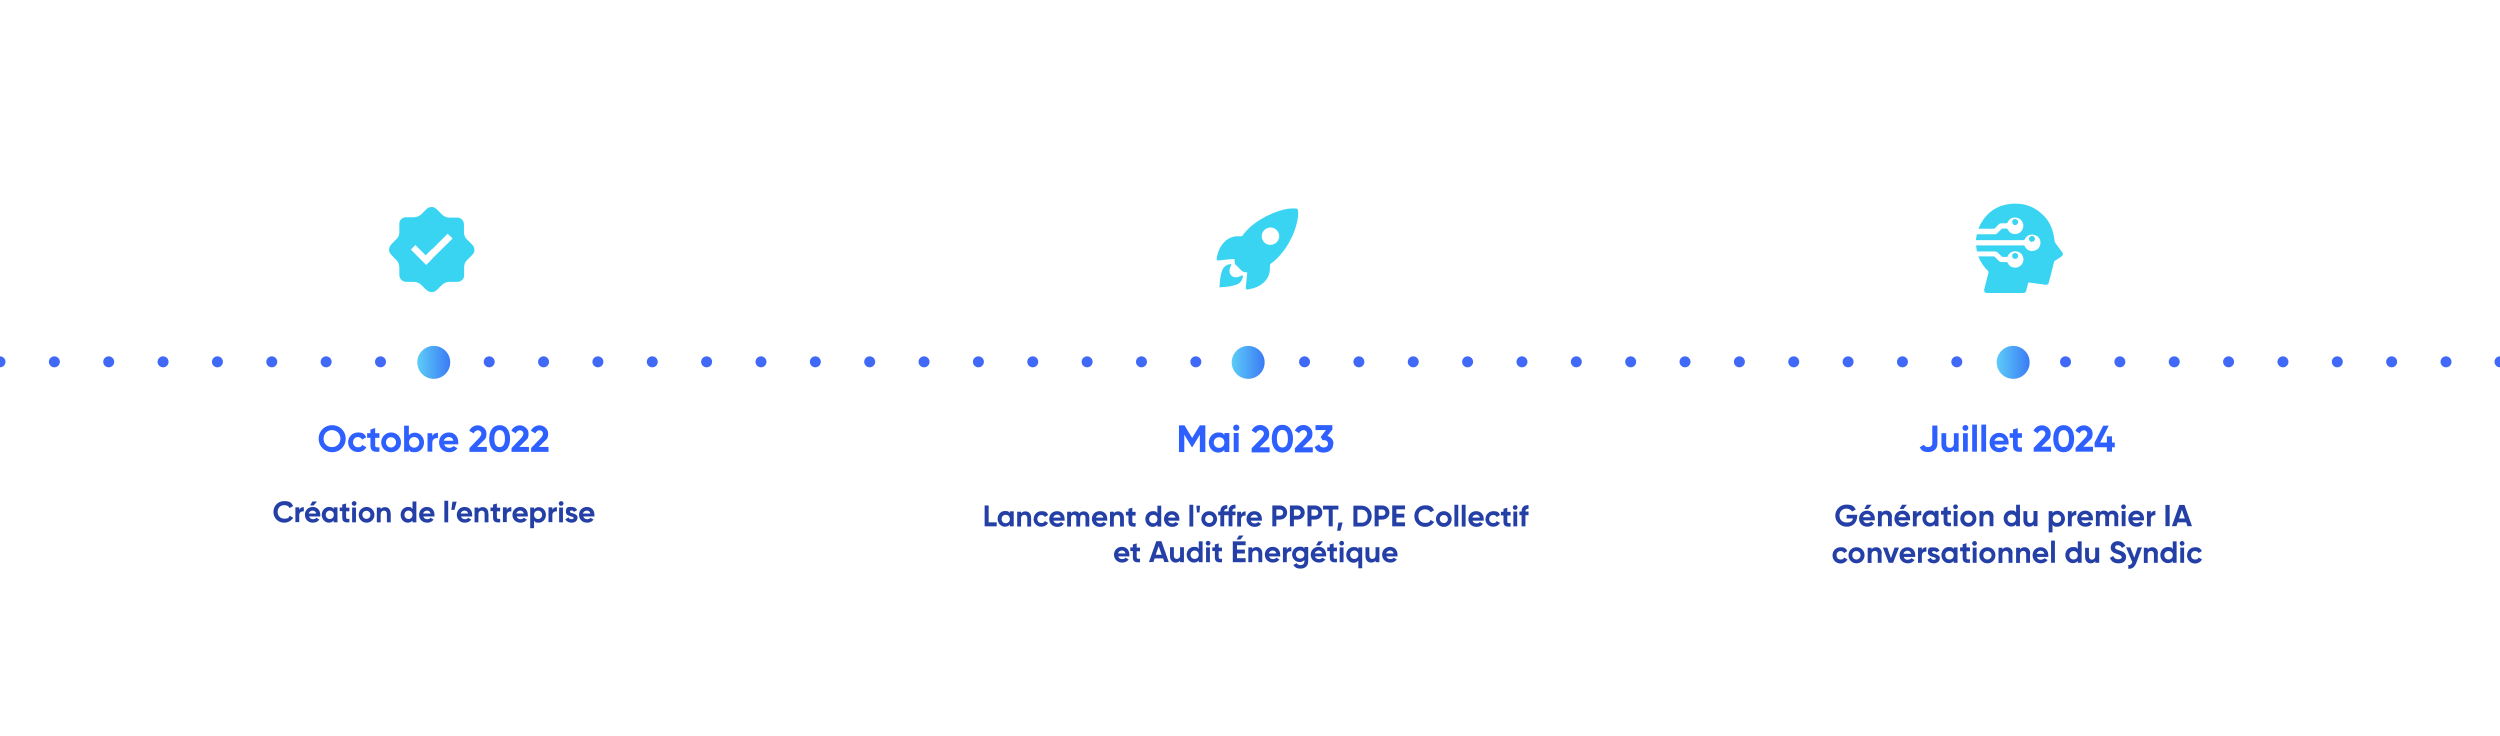 <?xml version="1.0" encoding="UTF-8"?>
<svg id="Version_desktop" data-name="Version desktop" xmlns="http://www.w3.org/2000/svg" xmlns:xlink="http://www.w3.org/1999/xlink" version="1.1" viewBox="0 0 1366 402">
  <defs>
    <style>
      .cls-1 {
        fill: url(#Dégradé_sans_nom);
      }

      .cls-1, .cls-2, .cls-3, .cls-4, .cls-5, .cls-6 {
        stroke-width: 0px;
      }

      .cls-7, .cls-8 {
        fill: none;
        stroke: #3f69f6;
        stroke-linecap: round;
        stroke-miterlimit: 10;
        stroke-width: 6px;
      }

      .cls-2 {
        fill: #39d4f2;
      }

      .cls-8 {
        stroke-dasharray: 0 0 0 0 0 0 0 29.7;
      }

      .cls-3 {
        fill: #2e60ff;
      }

      .cls-4 {
        fill: url(#Dégradé_sans_nom_2);
      }

      .cls-5 {
        fill: url(#Dégradé_sans_nom_3);
      }

      .cls-6 {
        fill: #2440a6;
      }
    </style>
    <linearGradient id="Dégradé_sans_nom" data-name="Dégradé sans nom" x1="673" y1="206" x2="691" y2="206" gradientTransform="translate(0 404) scale(1 -1)" gradientUnits="userSpaceOnUse">
      <stop offset="0" stop-color="#5dccf7"/>
      <stop offset="1" stop-color="#3b7bf6"/>
    </linearGradient>
    <linearGradient id="Dégradé_sans_nom_2" data-name="Dégradé sans nom 2" x1="1091" y1="206" x2="1109" y2="206" gradientTransform="translate(0 404) scale(1 -1)" gradientUnits="userSpaceOnUse">
      <stop offset="0" stop-color="#5dccf7"/>
      <stop offset="1" stop-color="#3b7bf6"/>
    </linearGradient>
    <linearGradient id="Dégradé_sans_nom_3" data-name="Dégradé sans nom 3" x1="228" y1="206" x2="246" y2="206" gradientTransform="translate(0 404) scale(1 -1)" gradientUnits="userSpaceOnUse">
      <stop offset="0" stop-color="#5dccf7"/>
      <stop offset="1" stop-color="#3b7bf6"/>
    </linearGradient>
  </defs>
  <g id="Parcours">
    <g>
      <line class="cls-7" y1="197.7" y2="197.7"/>
      <line class="cls-8" x1="29.7" y1="197.7" x2="1351.2" y2="197.7"/>
      <line class="cls-7" x1="1366" y1="197.7" x2="1366" y2="197.7"/>
    </g>
    <circle class="cls-1" cx="682" cy="198" r="9"/>
    <circle class="cls-4" cx="1100" cy="198" r="9"/>
    <circle class="cls-5" cx="237" cy="198" r="9"/>
  </g>
  <g>
    <g>
      <path class="cls-6" d="M149.4,279.7c0-3.3,2.5-5.9,5.9-5.9s3.9,1,4.9,2.7l-1.9,1.1c-.5-1-1.6-1.6-2.9-1.6-2.2,0-3.7,1.5-3.7,3.7s1.5,3.7,3.7,3.7,2.4-.6,2.9-1.6l1.9,1.1c-1,1.6-2.8,2.7-4.9,2.7-3.4,0-5.9-2.6-5.9-5.9h0Z"/>
      <path class="cls-6" d="M166,277.1v2.3c-1.1-.1-2.5.4-2.5,2v3.9h-2.1v-8.1h2.1v1.4c.4-1.1,1.4-1.5,2.5-1.5Z"/>
      <path class="cls-6" d="M171,283.7c.8,0,1.5-.3,1.8-.8l1.7,1c-.8,1.1-2,1.7-3.5,1.7-2.7,0-4.4-1.9-4.4-4.3s1.7-4.3,4.3-4.3,4.1,1.9,4.1,4.3,0,.6,0,.9h-6.1c.3,1.1,1.2,1.5,2.3,1.5h0ZM172.8,280.6c-.3-1.2-1.1-1.6-2-1.6s-1.9.6-2.1,1.6h4.1,0ZM171.4,276.2h-2l1.3-2.2h2.5l-1.8,2.2h0Z"/>
      <path class="cls-6" d="M184.4,277.3v8.1h-2.1v-1c-.6.7-1.5,1.2-2.6,1.2-2.1,0-3.9-1.9-3.9-4.3s1.8-4.3,3.9-4.3,2,.5,2.6,1.2v-1h2.1ZM182.4,281.3c0-1.4-1-2.3-2.2-2.3s-2.2.9-2.2,2.3,1,2.3,2.2,2.3,2.2-.9,2.2-2.3Z"/>
      <path class="cls-6" d="M189.1,279.3v3.4c0,.9.6.9,1.8.8v1.9c-2.9.3-3.9-.5-3.9-2.7v-3.4h-1.4v-2h1.4v-1.6l2.1-.6v2.3h1.8v2h-1.8Z"/>
      <path class="cls-6" d="M192.2,275.1c0-.7.6-1.3,1.3-1.3s1.3.6,1.3,1.3-.6,1.3-1.3,1.3-1.3-.6-1.3-1.3ZM192.4,277.3h2.1v8.1h-2.1v-8.1Z"/>
      <path class="cls-6" d="M196,281.3c0-2.4,1.9-4.3,4.3-4.3s4.3,1.9,4.3,4.3-1.9,4.3-4.3,4.3-4.3-1.9-4.3-4.3ZM202.4,281.3c0-1.3-1-2.2-2.2-2.2s-2.2.9-2.2,2.2,1,2.2,2.2,2.2,2.2-.9,2.2-2.2Z"/>
      <path class="cls-6" d="M213.5,280.4v5h-2.1v-4.7c0-1.1-.7-1.7-1.6-1.7s-1.8.6-1.8,2v4.4h-2.1v-8.1h2.1v.9c.5-.7,1.3-1.1,2.4-1.1,1.7,0,3,1.2,3,3.3h0Z"/>
      <path class="cls-6" d="M227.5,274.1v11.3h-2.1v-1c-.6.7-1.4,1.2-2.6,1.2-2.2,0-3.9-1.9-3.9-4.3s1.8-4.3,3.9-4.3,2,.4,2.6,1.2v-4.2h2.1ZM225.4,281.3c0-1.4-1-2.3-2.2-2.3s-2.2.9-2.2,2.3,1,2.3,2.2,2.3,2.2-.9,2.2-2.3Z"/>
      <path class="cls-6" d="M233.4,283.7c.8,0,1.5-.3,1.8-.8l1.7,1c-.8,1.1-2,1.7-3.5,1.7-2.7,0-4.4-1.9-4.4-4.3s1.7-4.3,4.3-4.3,4.1,1.9,4.1,4.3,0,.6,0,.9h-6.1c.3,1.1,1.2,1.5,2.3,1.5h0ZM235.3,280.6c-.3-1.2-1.1-1.6-2-1.6s-1.9.6-2.1,1.6h4.1,0Z"/>
      <path class="cls-6" d="M242.8,273.6h2.1v11.8h-2.1v-11.8Z"/>
      <path class="cls-6" d="M248.3,278.6h-1.7l.6-4.5h2.3l-1.2,4.5Z"/>
      <path class="cls-6" d="M254,283.7c.8,0,1.5-.3,1.8-.8l1.7,1c-.8,1.1-2,1.7-3.5,1.7-2.7,0-4.4-1.9-4.4-4.3s1.7-4.3,4.3-4.3,4.1,1.9,4.1,4.3,0,.6,0,.9h-6.1c.3,1.1,1.2,1.5,2.3,1.5h0ZM255.8,280.6c-.3-1.2-1.1-1.6-2-1.6s-1.9.6-2.1,1.6h4.1Z"/>
      <path class="cls-6" d="M266.9,280.4v5h-2.1v-4.7c0-1.1-.7-1.7-1.6-1.7s-1.8.6-1.8,2v4.4h-2.1v-8.1h2.1v.9c.5-.7,1.3-1.1,2.4-1.1,1.7,0,3,1.2,3,3.3h0Z"/>
      <path class="cls-6" d="M271.5,279.3v3.4c0,.9.6.9,1.8.8v1.9c-2.9.3-3.9-.5-3.9-2.7v-3.4h-1.4v-2h1.4v-1.6l2.1-.6v2.3h1.8v2h-1.8Z"/>
      <path class="cls-6" d="M279.4,277.1v2.3c-1.1-.1-2.5.4-2.5,2v3.9h-2.1v-8.1h2.1v1.4c.4-1.1,1.4-1.5,2.5-1.5Z"/>
      <path class="cls-6" d="M284.4,283.7c.8,0,1.5-.3,1.8-.8l1.7,1c-.8,1.1-2,1.7-3.5,1.7-2.7,0-4.4-1.9-4.4-4.3s1.7-4.3,4.3-4.3,4.1,1.9,4.1,4.3,0,.6,0,.9h-6.1c.3,1.1,1.2,1.5,2.3,1.5h0ZM286.2,280.6c-.3-1.2-1.1-1.6-2-1.6s-1.9.6-2.1,1.6h4.1Z"/>
      <path class="cls-6" d="M298.3,281.3c0,2.4-1.8,4.3-3.9,4.3s-2-.4-2.6-1.2v4.2h-2.1v-11.3h2.1v1c.6-.7,1.4-1.2,2.6-1.2,2.2,0,3.9,1.9,3.9,4.3ZM296.2,281.3c0-1.4-1-2.3-2.2-2.3s-2.2.9-2.2,2.3,1,2.3,2.2,2.3,2.2-.9,2.2-2.3Z"/>
      <path class="cls-6" d="M304.3,277.1v2.3c-1.1-.1-2.5.4-2.5,2v3.9h-2.1v-8.1h2.1v1.4c.4-1.1,1.4-1.5,2.5-1.5Z"/>
      <path class="cls-6" d="M305.3,275.1c0-.7.6-1.3,1.3-1.3s1.3.6,1.3,1.3-.6,1.3-1.3,1.3-1.3-.6-1.3-1.3ZM305.5,277.3h2.1v8.1h-2.1v-8.1Z"/>
      <path class="cls-6" d="M315.5,283c0,1.7-1.5,2.6-3.2,2.6s-2.8-.7-3.4-1.9l1.8-1c.2.7.8,1,1.6,1s1.1-.2,1.1-.7c0-1.2-4.2-.5-4.2-3.4s1.4-2.6,3.1-2.6,2.4.6,3.1,1.7l-1.8,1c-.2-.5-.7-.8-1.3-.8s-.9.2-.9.7c0,1.2,4.2.5,4.2,3.4h0Z"/>
      <path class="cls-6" d="M320.8,283.7c.8,0,1.5-.3,1.8-.8l1.7,1c-.8,1.1-2,1.7-3.5,1.7-2.7,0-4.4-1.9-4.4-4.3s1.7-4.3,4.3-4.3,4.1,1.9,4.1,4.3,0,.6,0,.9h-6.1c.3,1.1,1.2,1.5,2.3,1.5h0ZM322.6,280.6c-.3-1.2-1.1-1.6-2-1.6s-1.9.6-2.1,1.6h4.1Z"/>
    </g>
    <g>
      <path class="cls-3" d="M174.1,239.7c0-4.2,3.3-7.4,7.4-7.4s7.4,3.2,7.4,7.4-3.3,7.4-7.4,7.4-7.4-3.2-7.4-7.4ZM186,239.7c0-2.7-2-4.7-4.6-4.7s-4.6,1.9-4.6,4.7,2,4.6,4.6,4.6,4.6-1.9,4.6-4.6Z"/>
      <path class="cls-3" d="M190.2,241.7c0-3,2.3-5.4,5.4-5.4s3.7,1.1,4.5,2.6l-2.2,1.3c-.4-.8-1.3-1.4-2.3-1.4-1.6,0-2.7,1.2-2.7,2.8s1.2,2.8,2.7,2.8,1.9-.5,2.3-1.3l2.3,1.3c-.9,1.6-2.6,2.6-4.6,2.6-3.1,0-5.4-2.3-5.4-5.4h0Z"/>
      <path class="cls-3" d="M205,239.2v4.2c0,1.1.8,1.1,2.3,1v2.4c-3.7.4-4.9-.7-4.9-3.4v-4.2h-1.8v-2.5h1.8v-2l2.6-.8v2.8h2.3v2.5h-2.3Z"/>
      <path class="cls-3" d="M208.3,241.7c0-3,2.4-5.4,5.4-5.4s5.4,2.3,5.4,5.4-2.4,5.4-5.4,5.4-5.4-2.3-5.4-5.4ZM216.4,241.7c0-1.6-1.2-2.8-2.8-2.8s-2.7,1.2-2.7,2.8,1.2,2.8,2.7,2.8,2.8-1.2,2.8-2.8Z"/>
      <path class="cls-3" d="M231.7,241.7c0,3-2.2,5.4-5,5.4s-2.6-.5-3.3-1.5v1.2h-2.6v-14.2h2.6v5.3c.7-.9,1.8-1.5,3.3-1.5,2.7,0,5,2.3,5,5.4h0ZM229.1,241.7c0-1.7-1.2-2.9-2.8-2.9s-2.8,1.2-2.8,2.9,1.2,2.9,2.8,2.9,2.8-1.2,2.8-2.9Z"/>
      <path class="cls-3" d="M239.3,236.5v2.9c-1.4-.2-3.1.4-3.1,2.6v4.8h-2.6v-10.1h2.6v1.7c.5-1.4,1.8-1.9,3.1-1.9h0Z"/>
      <path class="cls-3" d="M245.5,244.7c1,0,1.8-.4,2.3-1l2.1,1.2c-.9,1.4-2.5,2.2-4.4,2.2-3.4,0-5.6-2.3-5.6-5.4s2.2-5.4,5.4-5.4,5.1,2.4,5.1,5.4,0,.7-.1,1.1h-7.6c.4,1.3,1.5,1.9,2.9,1.9h0ZM247.7,240.8c-.3-1.5-1.4-2-2.5-2s-2.4.7-2.7,2h5.2Z"/>
      <path class="cls-3" d="M256.6,244.7l4.8-5c.9-.9,1.6-1.9,1.6-2.8s-.8-1.8-1.8-1.8-1.9.6-2.4,1.7l-2.4-1.4c.9-2,2.8-3,4.7-3s4.7,1.6,4.7,4.5-1,3.2-2.3,4.5l-2.8,2.8h5.3v2.7h-9.5v-2.1h0Z"/>
      <path class="cls-3" d="M267.3,239.7c0-4.4,2.1-7.4,5.7-7.4s5.7,3,5.7,7.4-2,7.4-5.7,7.4-5.7-3-5.7-7.4ZM275.9,239.7c0-3-1-4.7-2.9-4.7s-2.9,1.7-2.9,4.7,1,4.6,2.9,4.6,2.9-1.6,2.9-4.6Z"/>
      <path class="cls-3" d="M279.6,244.7l4.8-5c.9-.9,1.6-1.9,1.6-2.8s-.8-1.8-1.8-1.8-1.9.6-2.4,1.7l-2.4-1.4c.9-2,2.8-3,4.7-3s4.7,1.6,4.7,4.5-1,3.2-2.3,4.5l-2.8,2.8h5.3v2.7h-9.5v-2.1h0Z"/>
      <path class="cls-3" d="M290.3,244.7l4.8-5c.9-.9,1.6-1.9,1.6-2.8s-.8-1.8-1.8-1.8-1.9.6-2.4,1.7l-2.4-1.4c.9-2,2.8-3,4.7-3s4.7,1.6,4.7,4.5-1,3.2-2.3,4.5l-2.8,2.8h5.3v2.7h-9.5v-2.1h0Z"/>
    </g>
    <path class="cls-2" d="M235.8,159.6c-1.4,0-2.4-.8-3.4-1.7-.8-.8-1.5-1.5-2.3-2.3s-2.4-1.6-3.9-1.6-2.9,0-4.4,0c-1.9,0-3.5-1.7-3.6-3.6,0-1.4,0-2.8,0-4.2,0-1.7-.6-3.1-1.8-4.3-.9-.9-1.9-1.8-2.7-2.8-.7-.7-1.1-1.5-1.1-2.6,0-1.3.5-2.3,1.4-3.2.9-1,1.9-1.9,2.8-2.9.9-.9,1.4-2.1,1.4-3.4,0-1.6,0-3.2,0-4.8,0-1.9,1.6-3.5,3.5-3.5,1.4,0,2.9,0,4.4,0,1.6,0,3-.6,4.2-1.7.8-.9,1.7-1.7,2.5-2.5s1.3-1.1,2.2-1.3c.3,0,.6,0,.8-.1h.2c1.3,0,2.2.8,3.1,1.7.8.8,1.5,1.5,2.3,2.3,1.2,1.2,2.6,1.8,4.2,1.8,1.4,0,2.9,0,4.4,0,1.8,0,3.4,1.6,3.5,3.5,0,1.4,0,2.9,0,4.4,0,1.7.6,3.1,1.8,4.2.8.8,1.6,1.6,2.4,2.4.2.2.3.3.5.5,1.4,1.7,1.4,3.7-.1,5.3-.9,1-1.9,1.9-2.8,2.8-1.2,1.1-1.7,2.5-1.7,4.2s0,2.9,0,4.4c0,1.8-1.7,3.4-3.5,3.4-1.4,0-2.9,0-4.4,0-1.6,0-3,.6-4.2,1.7-.8.8-1.6,1.5-2.3,2.3-.9.9-1.8,1.6-3.1,1.6M235.8,136.8c0-.1,0-.2,0-.5-1.1,1.1-2.1,2.1-3.2,3.2l-5.6-5.6c-.9.9-1.8,1.7-2.5,2.5,2.8,2.8,5.6,5.6,8.4,8.4.9-.9,1.9-1.9,2.8-2.9l.3-.4c3.8-3.8,7.5-7.5,11.3-11.2-.9-.9-1.8-1.8-2.7-2.6,0,0,0,0,0,0-2.8,2.8-5.6,5.6-8.4,8.4,0,0-.4.2-.4.3h0"/>
  </g>
  <g id="Sep_2023" data-name="Sep 2023">
    <g>
      <path class="cls-6" d="M544.6,285.5v2.1h-6.6v-11.4h2.2v9.2h4.3Z"/>
      <path class="cls-6" d="M553.9,279.5v8.1h-2.1v-1c-.6.7-1.5,1.2-2.7,1.2-2.2,0-4-1.9-4-4.3s1.8-4.3,4-4.3,2.1.5,2.7,1.2v-1h2.1ZM551.8,283.6c0-1.4-1-2.3-2.3-2.3s-2.2.9-2.2,2.3,1,2.3,2.2,2.3,2.3-.9,2.3-2.3Z"/>
      <path class="cls-6" d="M563.4,282.7v5h-2.1v-4.7c0-1.1-.7-1.7-1.6-1.7s-1.8.6-1.8,2v4.4h-2.1v-8.1h2.1v.9c.5-.7,1.3-1.1,2.4-1.1,1.7,0,3.1,1.2,3.1,3.4h0Z"/>
      <path class="cls-6" d="M564.8,283.6c0-2.4,1.8-4.3,4.3-4.3s3,.8,3.6,2.1l-1.8,1.1c-.3-.7-1-1.1-1.9-1.1-1.3,0-2.2.9-2.2,2.2s.9,2.2,2.2,2.2,1.5-.4,1.9-1.1l1.8,1c-.7,1.3-2.1,2.1-3.7,2.1-2.5,0-4.3-1.9-4.3-4.3h0Z"/>
      <path class="cls-6" d="M577.8,286c.8,0,1.5-.3,1.8-.8l1.7,1c-.8,1.1-2,1.7-3.5,1.7-2.7,0-4.5-1.9-4.5-4.3s1.7-4.3,4.3-4.3,4.1,1.9,4.1,4.3,0,.6,0,.9h-6.1c.3,1.1,1.2,1.5,2.3,1.5h0ZM579.6,282.8c-.3-1.2-1.1-1.6-2-1.6s-1.9.6-2.1,1.6h4.1Z"/>
      <path class="cls-6" d="M595.2,282.7v5h-2.1v-4.9c0-1-.5-1.5-1.4-1.5s-1.5.6-1.5,1.8v4.6h-2.1v-4.9c0-1-.5-1.5-1.4-1.5s-1.5.6-1.5,1.8v4.6h-2.1v-8.1h2.1v.9c.5-.7,1.2-1.1,2.3-1.1s1.8.4,2.2,1.2c.5-.7,1.3-1.2,2.4-1.2,1.9,0,3.1,1.3,3.1,3.4Z"/>
      <path class="cls-6" d="M601.1,286c.8,0,1.5-.3,1.8-.8l1.7,1c-.8,1.1-2,1.7-3.5,1.7-2.7,0-4.5-1.9-4.5-4.3s1.7-4.3,4.3-4.3,4.1,1.9,4.1,4.3,0,.6,0,.9h-6.1c.3,1.1,1.2,1.5,2.3,1.5h0ZM602.9,282.8c-.3-1.2-1.1-1.6-2-1.6s-1.9.6-2.1,1.6h4.1Z"/>
      <path class="cls-6" d="M614.1,282.7v5h-2.1v-4.7c0-1.1-.7-1.7-1.6-1.7s-1.8.6-1.8,2v4.4h-2.1v-8.1h2.1v.9c.5-.7,1.3-1.1,2.4-1.1,1.7,0,3.1,1.2,3.1,3.4h0Z"/>
      <path class="cls-6" d="M618.7,281.6v3.4c0,.9.6.9,1.8.8v1.9c-2.9.3-3.9-.5-3.9-2.7v-3.4h-1.4v-2h1.4v-1.6l2.1-.6v2.3h1.8v2h-1.8Z"/>
      <path class="cls-6" d="M634.5,276.3v11.4h-2.1v-1c-.6.7-1.4,1.2-2.6,1.2-2.2,0-4-1.9-4-4.3s1.8-4.3,4-4.3,2,.4,2.6,1.2v-4.2h2.1ZM632.4,283.6c0-1.4-1-2.3-2.2-2.3s-2.3.9-2.3,2.3,1,2.3,2.3,2.3,2.2-.9,2.2-2.3Z"/>
      <path class="cls-6" d="M640.5,286c.8,0,1.5-.3,1.8-.8l1.7,1c-.8,1.1-2,1.7-3.5,1.7-2.7,0-4.5-1.9-4.5-4.3s1.7-4.3,4.3-4.3,4.1,1.9,4.1,4.3,0,.6,0,.9h-6.1c.3,1.1,1.2,1.5,2.3,1.5h0ZM642.3,282.8c-.3-1.2-1.1-1.6-2-1.6s-1.9.6-2.1,1.6h4.1Z"/>
      <path class="cls-6" d="M649.9,275.8h2.1v11.9h-2.1v-11.9Z"/>
      <path class="cls-6" d="M653.7,276.3h2l-.3,3.7h-1.4l-.3-3.7h0Z"/>
      <path class="cls-6" d="M656.4,283.6c0-2.4,1.9-4.3,4.3-4.3s4.3,1.9,4.3,4.3-1.9,4.3-4.3,4.3-4.3-1.9-4.3-4.3ZM662.9,283.6c0-1.3-1-2.2-2.2-2.2s-2.2.9-2.2,2.2,1,2.2,2.2,2.2,2.2-.9,2.2-2.2Z"/>
      <path class="cls-6" d="M673.4,279.3v.2h1.7v2h-1.7v6.1h-2.1v-6.1h-2.4v6.1h-2.1v-6.1h-1.2v-2h1.2c0-2.3,1.2-3.6,3.8-3.5v2c-1.1,0-1.7.3-1.7,1.4h0c0,0,2.4,0,2.4,0v-.2c0-2.2,1.3-3.6,3.8-3.4v2c-1.1,0-1.7.3-1.7,1.4h0Z"/>
      <path class="cls-6" d="M680.6,279.4v2.3c-1.1-.1-2.5.4-2.5,2.1v3.9h-2.1v-8.1h2.1v1.4c.4-1.1,1.4-1.6,2.5-1.6Z"/>
      <path class="cls-6" d="M685.6,286c.8,0,1.5-.3,1.8-.8l1.7,1c-.8,1.1-2,1.7-3.5,1.7-2.7,0-4.5-1.9-4.5-4.3s1.7-4.3,4.3-4.3,4.1,1.9,4.1,4.3,0,.6,0,.9h-6.1c.3,1.1,1.2,1.5,2.3,1.5h0ZM687.4,282.8c-.3-1.2-1.1-1.6-2-1.6s-1.9.6-2.1,1.6h4.1Z"/>
      <path class="cls-6" d="M703.3,280.1c0,2.1-1.7,3.8-3.9,3.8h-2v3.7h-2.2v-11.4h4.2c2.2,0,3.9,1.7,3.9,3.8h0ZM701.1,280.1c0-1-.7-1.7-1.7-1.7h-2v3.4h2c1,0,1.7-.7,1.7-1.7Z"/>
      <path class="cls-6" d="M712.9,280.1c0,2.1-1.7,3.8-3.9,3.8h-2v3.7h-2.2v-11.4h4.2c2.2,0,3.9,1.7,3.9,3.8h0ZM710.7,280.1c0-1-.7-1.7-1.7-1.7h-2v3.4h2c1,0,1.7-.7,1.7-1.7Z"/>
      <path class="cls-6" d="M722.5,280.1c0,2.1-1.7,3.8-3.9,3.8h-2v3.7h-2.2v-11.4h4.2c2.2,0,3.9,1.7,3.9,3.8h0ZM720.3,280.1c0-1-.7-1.7-1.7-1.7h-2v3.4h2c1,0,1.7-.7,1.7-1.7Z"/>
      <path class="cls-6" d="M731.3,278.4h-3.1v9.2h-2.2v-9.2h-3.1v-2.1h8.4v2.1h0Z"/>
      <path class="cls-6" d="M732.3,290h-1.7l.7-4.5h2.3l-1.2,4.5Z"/>
      <path class="cls-6" d="M749.5,282c0,3.2-2.3,5.7-5.5,5.7h-4.5v-11.4h4.5c3.1,0,5.5,2.5,5.5,5.7ZM747.3,282c0-2.1-1.4-3.5-3.3-3.5h-2.3v7.1h2.3c2,0,3.3-1.4,3.3-3.5h0Z"/>
      <path class="cls-6" d="M759.2,280.1c0,2.1-1.7,3.8-3.9,3.8h-2v3.7h-2.2v-11.4h4.2c2.2,0,3.9,1.7,3.9,3.8h0ZM757,280.1c0-1-.7-1.7-1.7-1.7h-2v3.4h2c1,0,1.7-.7,1.7-1.7Z"/>
      <path class="cls-6" d="M767.7,285.5v2.1h-7v-11.4h7v2.1h-4.7v2.4h4.3v2.1h-4.3v2.6h4.8,0Z"/>
      <path class="cls-6" d="M772.8,282c0-3.3,2.5-5.9,5.9-5.9s3.9,1.1,4.9,2.7l-1.9,1.1c-.6-1-1.7-1.6-3-1.6-2.2,0-3.7,1.5-3.7,3.7s1.5,3.7,3.7,3.7,2.4-.6,3-1.6l1.9,1.1c-1,1.6-2.8,2.7-4.9,2.7-3.4,0-5.9-2.6-5.9-5.9h0Z"/>
      <path class="cls-6" d="M784.6,283.6c0-2.4,1.9-4.3,4.3-4.3s4.3,1.9,4.3,4.3-1.9,4.3-4.3,4.3-4.3-1.9-4.3-4.3ZM791.1,283.6c0-1.3-1-2.2-2.2-2.2s-2.2.9-2.2,2.2,1,2.2,2.2,2.2,2.2-.9,2.2-2.2Z"/>
      <path class="cls-6" d="M794.7,275.8h2.1v11.9h-2.1v-11.9Z"/>
      <path class="cls-6" d="M798.7,275.8h2.1v11.9h-2.1v-11.9Z"/>
      <path class="cls-6" d="M806.8,286c.8,0,1.5-.3,1.8-.8l1.7,1c-.8,1.1-2,1.7-3.5,1.7-2.7,0-4.5-1.9-4.5-4.3s1.7-4.3,4.3-4.3,4.1,1.9,4.1,4.3,0,.6,0,.9h-6.1c.3,1.1,1.2,1.5,2.3,1.5h0ZM808.6,282.8c-.3-1.2-1.1-1.6-2-1.6s-1.9.6-2.1,1.6h4.1Z"/>
      <path class="cls-6" d="M811.7,283.6c0-2.4,1.8-4.3,4.3-4.3s3,.8,3.6,2.1l-1.8,1.1c-.3-.7-1-1.1-1.9-1.1-1.3,0-2.2.9-2.2,2.2s.9,2.2,2.2,2.2,1.5-.4,1.9-1.1l1.8,1c-.7,1.3-2.1,2.1-3.7,2.1-2.5,0-4.3-1.9-4.3-4.3h0Z"/>
      <path class="cls-6" d="M823.6,281.6v3.4c0,.9.6.9,1.8.8v1.9c-2.9.3-3.9-.5-3.9-2.7v-3.4h-1.4v-2h1.4v-1.6l2.1-.6v2.3h1.8v2h-1.8Z"/>
      <path class="cls-6" d="M826.6,277.3c0-.7.6-1.3,1.3-1.3s1.3.6,1.3,1.3-.6,1.3-1.3,1.3-1.3-.6-1.3-1.3ZM826.9,279.5h2.1v8.1h-2.1v-8.1Z"/>
      <path class="cls-6" d="M833.5,279.5h0c0,0,1.7,0,1.7,0v2h-1.7v6.1h-2.1v-6.1h-1.2v-2h1.2c0-2.3,1.2-3.6,3.8-3.5v2c-1.1,0-1.7.3-1.7,1.4h0Z"/>
      <path class="cls-6" d="M613.2,305.5c.8,0,1.5-.3,1.8-.8l1.7,1c-.8,1.1-2,1.7-3.5,1.7-2.7,0-4.5-1.9-4.5-4.3s1.7-4.3,4.3-4.3,4.1,1.9,4.1,4.3,0,.6,0,.9h-6.1c.3,1.1,1.2,1.5,2.3,1.5h0ZM615,302.4c-.3-1.2-1.1-1.6-2-1.6s-1.9.6-2.1,1.6h4.1Z"/>
      <path class="cls-6" d="M621.1,301.1v3.4c0,.9.6.9,1.8.8v1.9c-2.9.3-3.9-.5-3.9-2.7v-3.4h-1.4v-2h1.4v-1.6l2.1-.6v2.3h1.8v2h-1.8Z"/>
      <path class="cls-6" d="M635.4,305.1h-4.5l-.7,2h-2.4l4-11.4h2.8l4,11.4h-2.4l-.7-2h0ZM634.7,303.1l-1.6-4.7-1.6,4.7h3.1,0Z"/>
      <path class="cls-6" d="M646.9,299.1v8.1h-2.1v-.9c-.5.7-1.3,1.1-2.4,1.1-1.7,0-3.1-1.2-3.1-3.4v-5h2.1v4.7c0,1.1.7,1.7,1.6,1.7s1.8-.6,1.8-2v-4.4h2.1Z"/>
      <path class="cls-6" d="M657.1,295.8v11.4h-2.1v-1c-.6.7-1.4,1.2-2.6,1.2-2.2,0-4-1.9-4-4.3s1.8-4.3,4-4.3,2,.4,2.6,1.2v-4.2h2.1ZM655,303.1c0-1.4-1-2.3-2.2-2.3s-2.3.9-2.3,2.3,1,2.3,2.3,2.3,2.2-.9,2.2-2.3Z"/>
      <path class="cls-6" d="M658.8,296.8c0-.7.6-1.3,1.3-1.3s1.3.6,1.3,1.3-.6,1.3-1.3,1.3-1.3-.6-1.3-1.3ZM659,299.1h2.1v8.1h-2.1v-8.1Z"/>
      <path class="cls-6" d="M665.9,301.1v3.4c0,.9.6.9,1.8.8v1.9c-2.9.3-3.9-.5-3.9-2.7v-3.4h-1.4v-2h1.4v-1.6l2.1-.6v2.3h1.8v2h-1.8Z"/>
      <path class="cls-6" d="M680.6,305.1v2.1h-7v-11.4h7v2.1h-4.7v2.4h4.3v2.1h-4.3v2.6h4.8,0ZM677.7,294.8h-2l1.3-2.2h2.5l-1.8,2.2Z"/>
      <path class="cls-6" d="M689.7,302.2v5h-2.1v-4.7c0-1.1-.7-1.7-1.6-1.7s-1.8.6-1.8,2v4.4h-2.1v-8.1h2.1v.9c.5-.7,1.3-1.1,2.4-1.1,1.7,0,3.1,1.2,3.1,3.4h0Z"/>
      <path class="cls-6" d="M695.6,305.5c.8,0,1.5-.3,1.8-.8l1.7,1c-.8,1.1-2,1.7-3.5,1.7-2.7,0-4.5-1.9-4.5-4.3s1.7-4.3,4.3-4.3,4.1,1.9,4.1,4.3,0,.6,0,.9h-6.1c.3,1.1,1.2,1.5,2.3,1.5h0ZM697.4,302.4c-.3-1.2-1.1-1.6-2-1.6s-1.9.6-2.1,1.6h4.1Z"/>
      <path class="cls-6" d="M705.6,298.9v2.3c-1.1-.1-2.5.4-2.5,2.1v3.9h-2.1v-8.1h2.1v1.4c.4-1.1,1.4-1.6,2.5-1.6Z"/>
      <path class="cls-6" d="M714.8,299.1v7.7c0,2.7-2.1,3.9-4.2,3.9s-3.1-.7-3.9-2l1.8-1c.3.6.9,1.1,2.1,1.1s2.1-.7,2.1-2v-.9c-.6.8-1.4,1.2-2.6,1.2-2.3,0-4.1-1.9-4.1-4.2s1.7-4.2,4.1-4.2,2,.5,2.6,1.2v-1h2,0ZM712.7,303c0-1.3-1-2.2-2.3-2.2s-2.3.9-2.3,2.2,1,2.2,2.3,2.2,2.3-.9,2.3-2.2Z"/>
      <path class="cls-6" d="M720.7,305.5c.8,0,1.5-.3,1.8-.8l1.7,1c-.8,1.1-2,1.7-3.5,1.7-2.7,0-4.5-1.9-4.5-4.3s1.7-4.3,4.3-4.3,4.1,1.9,4.1,4.3,0,.6,0,.9h-6.1c.3,1.1,1.2,1.5,2.3,1.5h0ZM722.5,302.4c-.3-1.2-1.1-1.6-2-1.6s-1.9.6-2.1,1.6h4.1ZM721.1,298h-2l1.3-2.2h2.5l-1.8,2.2Z"/>
      <path class="cls-6" d="M728.7,301.1v3.4c0,.9.6.9,1.8.8v1.9c-2.9.3-3.9-.5-3.9-2.7v-3.4h-1.4v-2h1.4v-1.6l2.1-.6v2.3h1.8v2h-1.8Z"/>
      <path class="cls-6" d="M731.8,296.8c0-.7.6-1.3,1.3-1.3s1.3.6,1.3,1.3-.6,1.3-1.3,1.3-1.3-.6-1.3-1.3ZM732,299.1h2.1v8.1h-2.1v-8.1Z"/>
      <path class="cls-6" d="M744.3,299.1v11.4h-2.1v-4.2c-.6.7-1.4,1.2-2.6,1.2-2.2,0-4-1.9-4-4.3s1.8-4.3,4-4.3,2,.4,2.6,1.2v-1h2.1ZM742.2,303.1c0-1.4-1-2.3-2.2-2.3s-2.3.9-2.3,2.3,1,2.3,2.3,2.3,2.2-.9,2.2-2.3Z"/>
      <path class="cls-6" d="M753.7,299.1v8.1h-2.1v-.9c-.5.7-1.3,1.1-2.4,1.1-1.7,0-3.1-1.2-3.1-3.4v-5h2.1v4.7c0,1.1.7,1.7,1.6,1.7s1.8-.6,1.8-2v-4.4h2.1Z"/>
      <path class="cls-6" d="M759.7,305.5c.8,0,1.5-.3,1.8-.8l1.7,1c-.8,1.1-2,1.7-3.5,1.7-2.7,0-4.5-1.9-4.5-4.3s1.7-4.3,4.3-4.3,4.1,1.9,4.1,4.3,0,.6,0,.9h-6.1c.3,1.1,1.2,1.5,2.3,1.5h0ZM761.5,302.4c-.3-1.2-1.1-1.6-2-1.6s-1.9.6-2.1,1.6h4.1Z"/>
    </g>
    <g>
      <path class="cls-3" d="M658.5,247h-2.9v-9.5l-4.1,6.8h-.3l-4.1-6.8v9.5h-2.9v-14.6h3l4.2,6.9,4.2-6.9h3v14.6Z"/>
      <path class="cls-3" d="M671.7,236.6v10.4h-2.7v-1.2c-.7.9-1.9,1.5-3.4,1.5-2.8,0-5.1-2.4-5.1-5.5s2.3-5.5,5.1-5.5,2.6.6,3.4,1.5v-1.2h2.7ZM669,241.8c0-1.8-1.2-2.9-2.9-2.9s-2.9,1.2-2.9,2.9,1.2,2.9,2.9,2.9,2.9-1.2,2.9-2.9Z"/>
      <path class="cls-3" d="M673.8,233.7c0-.9.7-1.7,1.7-1.7s1.7.8,1.7,1.7-.7,1.7-1.7,1.7-1.7-.7-1.7-1.7ZM674.1,236.6h2.7v10.4h-2.7v-10.4Z"/>
      <path class="cls-3" d="M683.9,244.9l5-5.1c.9-1,1.7-1.9,1.7-2.9s-.8-1.9-1.9-1.9-2,.7-2.4,1.7l-2.4-1.4c.9-2.1,2.8-3.1,4.8-3.1s4.8,1.7,4.8,4.6-1,3.3-2.4,4.7l-2.9,2.9h5.5v2.8h-9.8v-2.2h0Z"/>
      <path class="cls-3" d="M694.9,239.7c0-4.5,2.1-7.6,5.8-7.6s5.8,3.1,5.8,7.6-2.1,7.6-5.8,7.6-5.8-3.1-5.8-7.6ZM703.7,239.7c0-3.1-1-4.8-3-4.8s-3,1.7-3,4.8,1,4.8,3,4.8,3-1.7,3-4.8Z"/>
      <path class="cls-3" d="M707.5,244.9l5-5.1c.9-1,1.7-1.9,1.7-2.9s-.8-1.9-1.9-1.9-2,.7-2.4,1.7l-2.4-1.4c.9-2.1,2.8-3.1,4.8-3.1s4.8,1.7,4.8,4.6-1,3.3-2.4,4.7l-2.9,2.9h5.5v2.8h-9.8v-2.2h0Z"/>
      <path class="cls-3" d="M728.5,242.5c0,3.1-2.5,4.8-5.2,4.8s-4.2-1-5-3.1l2.5-1.4c.4,1.1,1.2,1.7,2.5,1.7s2.3-.8,2.3-2-.8-2-2.3-2h-.6l-1.1-1.7,2.9-3.8h-5.7v-2.7h9.2v2.4l-2.7,3.5c1.9.6,3.3,2,3.3,4.2h0Z"/>
    </g>
    <g>
      <path class="cls-2" d="M681.7,148.8c-.5,0-1,0-1.4-.1-.7,0-1.3-.3-1.9-.8-1-1.1-2.1-2.1-3.2-3.2-.4-.4-.5-.9-.6-1.4,0-.6,0-1.1-.1-1.8-.3,0-.6,0-.9,0-1.9.2-3.8.4-5.7.6-.6,0-1.2.1-1.8.2-.2,0-.5,0-.7,0-.4,0-.6-.3-.6-.7,0-.5,0-1,.2-1.5.4-1.9,1-3.7,2-5.3,1.1-1.8,2.4-3.3,4.3-4.4,1.3-.7,2.7-1.2,4.2-1.3.9,0,1.7,0,2.6,0s.6-.1.8-.4c1.5-2.1,3.3-3.9,5.3-5.6,1.5-1.2,3-2.3,4.7-3.3,2-1.2,4.1-2.3,6.3-3.2,2.7-1.1,5.4-2,8.3-2.5,1.5-.2,2.9-.3,4.4-.2,0,0,.2,0,.2,0,.9.2,1,.3,1.1,1.2.3,2.1,0,4.2-.5,6.3-.4,1.7-.9,3.4-1.5,5-.8,2.1-1.7,4.1-2.8,6-1,1.8-2.1,3.5-3.4,5.1-1.3,1.7-2.7,3.3-4.3,4.7-.8.7-1.6,1.3-2.4,1.9-.3.2-.4.5-.4.9,0,1.2,0,2.5-.2,3.7-.5,2.5-1.8,4.6-3.8,6.2-1.8,1.5-4,2.4-6.3,2.9-.6.1-1.2.2-1.7.4-.7.2-1.3-.2-1.2-1.1,0-.7.1-1.4.2-2,.1-1,.2-2.1.3-3.1.1-1.1.2-2.2.3-3.3h0c0-.1,0,0,0,0ZM699,129.1c0-2.6-2.2-4.8-4.8-4.8-2.6,0-4.8,2.2-4.8,4.8,0,2.6,2.2,4.8,4.8,4.7,2.6,0,4.8-2.2,4.8-4.8h0Z"/>
      <path class="cls-2" d="M666.3,157c0-.9.2-1.8.2-2.7.1-1.6.3-3.1.7-4.6.2-.7.4-1.5.7-2.2.7-1.7,2-2.6,3.7-3.1.3,0,.6-.1.9-.1.3,0,.4.2.3.5s-.3.6-.4.8c-.5,1.1-.8,2.2-.5,3.4.3,1.1,1,1.9,2.1,2.3.8.3,1.6.3,2.5,0,.7-.2,1.3-.4,1.9-.8.1,0,.4-.1.5,0,.1.1.2.4.2.6,0,.8-.4,1.6-.8,2.3-.8,1.3-2,2-3.5,2.4-1.5.4-3.1.8-4.7.9-1.2.1-2.4.2-3.7.3h0Z"/>
    </g>
  </g>
  <g id="Sep_2023-2" data-name="Sep 2023-2">
    <g>
      <path class="cls-6" d="M1014.7,282.2c0,3.4-2.4,5.6-5.7,5.6s-6.2-2.7-6.2-6,2.6-6.1,6.1-6.1,4.1,1.1,5.1,2.7l-2,1.1c-.5-.9-1.7-1.6-3.1-1.6-2.2,0-3.8,1.6-3.8,3.8s1.5,3.8,4,3.8,3-.9,3.4-2.2h-3.5v-2h5.8v.9h0Z"/>
      <path class="cls-6" d="M1020.4,285.8c.8,0,1.5-.3,1.9-.8l1.7,1c-.8,1.1-2,1.8-3.6,1.8-2.8,0-4.6-1.9-4.6-4.4s1.8-4.4,4.4-4.4,4.2,1.9,4.2,4.4,0,.6,0,.9h-6.3c.3,1.1,1.2,1.6,2.3,1.6h0ZM1022.2,282.6c-.3-1.2-1.2-1.7-2.1-1.7s-1.9.6-2.2,1.7h4.2ZM1020.8,278.1h-2.1l1.3-2.3h2.6l-1.8,2.3Z"/>
      <path class="cls-6" d="M1033.7,282.4v5.1h-2.1v-4.8c0-1.1-.7-1.7-1.6-1.7s-1.8.6-1.8,2.1v4.5h-2.1v-8.3h2.1v.9c.5-.7,1.4-1.2,2.5-1.2,1.8,0,3.1,1.2,3.1,3.4h0Z"/>
      <path class="cls-6" d="M1039.7,285.8c.8,0,1.5-.3,1.9-.8l1.7,1c-.8,1.1-2,1.8-3.6,1.8-2.8,0-4.6-1.9-4.6-4.4s1.8-4.4,4.4-4.4,4.2,1.9,4.2,4.4,0,.6,0,.9h-6.3c.3,1.1,1.2,1.6,2.3,1.6h0ZM1041.5,282.6c-.3-1.2-1.2-1.7-2.1-1.7s-1.9.6-2.2,1.7h4.2ZM1040.1,278.1h-2.1l1.3-2.3h2.6l-1.8,2.3Z"/>
      <path class="cls-6" d="M1049.8,279.1v2.4c-1.1-.1-2.5.4-2.5,2.1v4h-2.1v-8.3h2.1v1.4c.4-1.1,1.5-1.6,2.5-1.6Z"/>
      <path class="cls-6" d="M1059.2,279.2v8.3h-2.1v-1c-.6.7-1.5,1.2-2.7,1.2-2.2,0-4-1.9-4-4.4s1.8-4.4,4-4.4,2.1.5,2.7,1.2v-1h2.1ZM1057.1,283.4c0-1.4-1-2.3-2.3-2.3s-2.3.9-2.3,2.3,1,2.3,2.3,2.3,2.3-.9,2.3-2.3Z"/>
      <path class="cls-6" d="M1064.1,281.3v3.5c0,.9.6.9,1.9.8v1.9c-3,.3-4-.5-4-2.8v-3.5h-1.4v-2.1h1.4v-1.7l2.1-.6v2.3h1.9v2.1h-1.9Z"/>
      <path class="cls-6" d="M1067.2,276.9c0-.7.6-1.3,1.3-1.3s1.3.6,1.3,1.3-.6,1.3-1.3,1.3-1.3-.6-1.3-1.3ZM1067.5,279.2h2.1v8.3h-2.1v-8.3Z"/>
      <path class="cls-6" d="M1071.1,283.4c0-2.5,1.9-4.4,4.4-4.4s4.4,1.9,4.4,4.4-2,4.4-4.4,4.4-4.4-1.9-4.4-4.4ZM1077.8,283.4c0-1.3-1-2.3-2.3-2.3s-2.2.9-2.2,2.3,1,2.3,2.2,2.3,2.3-.9,2.3-2.3Z"/>
      <path class="cls-6" d="M1089.2,282.4v5.1h-2.1v-4.8c0-1.1-.7-1.7-1.6-1.7s-1.8.6-1.8,2.1v4.5h-2.1v-8.3h2.1v.9c.5-.7,1.4-1.2,2.5-1.2,1.8,0,3.1,1.2,3.1,3.4h0Z"/>
      <path class="cls-6" d="M1103.7,275.9v11.6h-2.1v-1c-.6.8-1.5,1.2-2.7,1.2-2.2,0-4.1-1.9-4.1-4.4s1.8-4.4,4.1-4.4,2.1.4,2.7,1.2v-4.3h2.1ZM1101.5,283.4c0-1.4-1-2.3-2.3-2.3s-2.3.9-2.3,2.3,1,2.3,2.3,2.3,2.3-.9,2.3-2.3Z"/>
      <path class="cls-6" d="M1113.3,279.2v8.3h-2.1v-.9c-.5.7-1.4,1.2-2.5,1.2-1.8,0-3.1-1.2-3.1-3.4v-5.1h2.1v4.8c0,1.1.7,1.7,1.6,1.7s1.8-.6,1.8-2.1v-4.5h2.1Z"/>
      <path class="cls-6" d="M1128.3,283.4c0,2.5-1.8,4.4-4.1,4.4s-2.1-.4-2.7-1.2v4.3h-2.1v-11.6h2.1v1c.6-.8,1.5-1.2,2.7-1.2,2.2,0,4.1,1.9,4.1,4.4ZM1126.2,283.4c0-1.4-1-2.3-2.3-2.3s-2.3.9-2.3,2.3,1,2.3,2.3,2.3,2.3-.9,2.3-2.3Z"/>
      <path class="cls-6" d="M1134.5,279.1v2.4c-1.1-.1-2.5.4-2.5,2.1v4h-2.1v-8.3h2.1v1.4c.4-1.1,1.5-1.6,2.5-1.6Z"/>
      <path class="cls-6" d="M1139.6,285.8c.8,0,1.5-.3,1.9-.8l1.7,1c-.8,1.1-2,1.8-3.6,1.8-2.8,0-4.6-1.9-4.6-4.4s1.8-4.4,4.4-4.4,4.2,1.9,4.2,4.4,0,.6,0,.9h-6.3c.3,1.1,1.2,1.6,2.3,1.6h0ZM1141.4,282.6c-.3-1.2-1.2-1.7-2.1-1.7s-1.9.6-2.2,1.7h4.2Z"/>
      <path class="cls-6" d="M1157.4,282.4v5.1h-2.1v-5c0-1-.5-1.6-1.4-1.6s-1.5.6-1.5,1.9v4.7h-2.1v-5c0-1-.5-1.6-1.4-1.6s-1.6.6-1.6,1.9v4.7h-2.1v-8.3h2.1v.9c.5-.7,1.2-1.1,2.3-1.1s1.8.4,2.3,1.2c.5-.7,1.3-1.2,2.5-1.2,1.9,0,3.1,1.3,3.1,3.4Z"/>
      <path class="cls-6" d="M1159,276.9c0-.7.6-1.3,1.3-1.3s1.3.6,1.3,1.3-.6,1.3-1.3,1.3-1.3-.6-1.3-1.3ZM1159.3,279.2h2.1v8.3h-2.1v-8.3Z"/>
      <path class="cls-6" d="M1167.5,285.8c.8,0,1.5-.3,1.9-.8l1.7,1c-.8,1.1-2,1.8-3.6,1.8-2.8,0-4.6-1.9-4.6-4.4s1.8-4.4,4.4-4.4,4.2,1.9,4.2,4.4,0,.6,0,.9h-6.3c.3,1.1,1.2,1.6,2.3,1.6h0ZM1169.4,282.6c-.3-1.2-1.2-1.7-2.1-1.7s-1.9.6-2.2,1.7h4.2Z"/>
      <path class="cls-6" d="M1177.7,279.1v2.4c-1.1-.1-2.5.4-2.5,2.1v4h-2.1v-8.3h2.1v1.4c.4-1.1,1.5-1.6,2.5-1.6Z"/>
      <path class="cls-6" d="M1185.5,275.9v11.6h-2.3v-11.6h2.3Z"/>
      <path class="cls-6" d="M1194.5,285.4h-4.6l-.7,2.1h-2.5l4.1-11.6h2.8l4.1,11.6h-2.5l-.7-2.1h0ZM1193.8,283.3l-1.6-4.8-1.6,4.8h3.2Z"/>
      <path class="cls-6" d="M1001.3,303.4c0-2.5,1.9-4.4,4.4-4.4s3,.9,3.7,2.1l-1.8,1.1c-.3-.7-1-1.1-1.9-1.1-1.3,0-2.2.9-2.2,2.3s.9,2.3,2.2,2.3,1.6-.4,1.9-1.1l1.9,1.1c-.7,1.3-2.1,2.2-3.8,2.2-2.5,0-4.4-1.9-4.4-4.4h0Z"/>
      <path class="cls-6" d="M1010,303.4c0-2.5,1.9-4.4,4.4-4.4s4.4,1.9,4.4,4.4-2,4.4-4.4,4.4-4.4-1.9-4.4-4.4ZM1016.6,303.4c0-1.3-1-2.3-2.3-2.3s-2.2.9-2.2,2.3,1,2.3,2.2,2.3,2.3-.9,2.3-2.3Z"/>
      <path class="cls-6" d="M1028.1,302.4v5.1h-2.1v-4.8c0-1.1-.7-1.7-1.6-1.7s-1.8.6-1.8,2.1v4.5h-2.1v-8.3h2.1v.9c.5-.7,1.4-1.2,2.5-1.2,1.8,0,3.1,1.2,3.1,3.4h0Z"/>
      <path class="cls-6" d="M1037.6,299.2l-3.2,8.3h-2.4l-3.2-8.3h2.4l2,5.8,2-5.8h2.4Z"/>
      <path class="cls-6" d="M1042.5,305.8c.8,0,1.5-.3,1.9-.8l1.7,1c-.8,1.1-2,1.8-3.6,1.8-2.8,0-4.6-1.9-4.6-4.4s1.8-4.4,4.4-4.4,4.2,1.9,4.2,4.4,0,.6,0,.9h-6.3c.3,1.1,1.2,1.6,2.3,1.6h0ZM1044.3,302.6c-.3-1.2-1.2-1.7-2.1-1.7s-1.9.6-2.2,1.7h4.2Z"/>
      <path class="cls-6" d="M1052.6,299v2.4c-1.1-.1-2.5.4-2.5,2.1v4h-2.1v-8.3h2.1v1.4c.4-1.1,1.5-1.6,2.5-1.6Z"/>
      <path class="cls-6" d="M1059.9,305.1c0,1.8-1.6,2.7-3.3,2.7s-2.9-.7-3.5-2l1.9-1c.2.7.8,1.1,1.6,1.1s1.1-.2,1.1-.7c0-1.2-4.3-.5-4.3-3.5s1.4-2.6,3.2-2.6,2.5.6,3.2,1.8l-1.8,1c-.2-.5-.7-.8-1.3-.8s-1,.2-1,.7c0,1.2,4.3.5,4.3,3.5h0Z"/>
      <path class="cls-6" d="M1069.6,299.2v8.3h-2.1v-1c-.6.7-1.5,1.2-2.7,1.2-2.2,0-4-1.9-4-4.4s1.8-4.4,4-4.4,2.1.5,2.7,1.2v-1h2.1ZM1067.5,303.4c0-1.4-1-2.3-2.3-2.3s-2.3.9-2.3,2.3,1,2.3,2.3,2.3,2.3-.9,2.3-2.3Z"/>
      <path class="cls-6" d="M1074.5,301.3v3.5c0,.9.6.9,1.9.8v1.9c-3,.3-4-.5-4-2.8v-3.5h-1.4v-2.1h1.4v-1.7l2.1-.6v2.3h1.9v2.1h-1.9Z"/>
      <path class="cls-6" d="M1077.6,296.9c0-.7.6-1.3,1.3-1.3s1.3.6,1.3,1.3-.6,1.3-1.3,1.3-1.3-.6-1.3-1.3ZM1077.9,299.2h2.1v8.3h-2.1v-8.3Z"/>
      <path class="cls-6" d="M1081.5,303.4c0-2.5,1.9-4.4,4.4-4.4s4.4,1.9,4.4,4.4-2,4.4-4.4,4.4-4.4-1.9-4.4-4.4ZM1088.2,303.4c0-1.3-1-2.3-2.3-2.3s-2.2.9-2.2,2.3,1,2.3,2.2,2.3,2.3-.9,2.3-2.3Z"/>
      <path class="cls-6" d="M1099.6,302.4v5.1h-2.1v-4.8c0-1.1-.7-1.7-1.6-1.7s-1.8.6-1.8,2.1v4.5h-2.1v-8.3h2.1v.9c.5-.7,1.4-1.2,2.5-1.2,1.8,0,3.1,1.2,3.1,3.4h0Z"/>
      <path class="cls-6" d="M1109.2,302.4v5.1h-2.1v-4.8c0-1.1-.7-1.7-1.6-1.7s-1.8.6-1.8,2.1v4.5h-2.1v-8.3h2.1v.9c.5-.7,1.4-1.2,2.5-1.2,1.8,0,3.1,1.2,3.1,3.4h0Z"/>
      <path class="cls-6" d="M1115.2,305.8c.8,0,1.5-.3,1.9-.8l1.7,1c-.8,1.1-2,1.8-3.6,1.8-2.8,0-4.6-1.9-4.6-4.4s1.8-4.4,4.4-4.4,4.2,1.9,4.2,4.4,0,.6,0,.9h-6.3c.3,1.1,1.2,1.6,2.3,1.6h0ZM1117.1,302.6c-.3-1.2-1.2-1.7-2.1-1.7s-1.9.6-2.2,1.7h4.2Z"/>
      <path class="cls-6" d="M1120.7,295.4h2.1v12.1h-2.1v-12.1Z"/>
      <path class="cls-6" d="M1137.4,295.9v11.6h-2.1v-1c-.6.8-1.5,1.2-2.7,1.2-2.2,0-4.1-1.9-4.1-4.4s1.8-4.4,4.1-4.4,2.1.4,2.7,1.2v-4.3h2.1ZM1135.3,303.4c0-1.4-1-2.3-2.3-2.3s-2.3.9-2.3,2.3,1,2.3,2.3,2.3,2.3-.9,2.3-2.3Z"/>
      <path class="cls-6" d="M1147,299.2v8.3h-2.1v-.9c-.5.7-1.4,1.2-2.5,1.2-1.8,0-3.1-1.2-3.1-3.4v-5.1h2.1v4.8c0,1.1.7,1.7,1.6,1.7s1.8-.6,1.8-2.1v-4.5h2.1Z"/>
      <path class="cls-6" d="M1152.7,304.9l2-1.1c.4,1.1,1.2,1.8,2.7,1.8s1.9-.6,1.9-1.2-.8-1.2-2.5-1.7c-1.8-.5-3.5-1.3-3.5-3.5s1.8-3.5,3.8-3.5,3.4,1,4.2,2.6l-1.9,1.1c-.4-.9-1-1.5-2.2-1.5s-1.5.5-1.5,1.2.4,1.1,2.2,1.6c1.8.6,3.8,1.2,3.8,3.6s-1.7,3.5-4.2,3.5-3.9-1.1-4.6-2.9Z"/>
      <path class="cls-6" d="M1170.3,299.2l-3,8.3c-.9,2.4-2.3,3.4-4.4,3.3v-2c1.2,0,1.8-.5,2.2-1.6l-3.4-8.1h2.3l2.2,5.6,1.8-5.6h2.3Z"/>
      <path class="cls-6" d="M1179,302.4v5.1h-2.1v-4.8c0-1.1-.7-1.7-1.6-1.7s-1.8.6-1.8,2.1v4.5h-2.1v-8.3h2.1v.9c.5-.7,1.4-1.2,2.5-1.2,1.8,0,3.1,1.2,3.1,3.4h0Z"/>
      <path class="cls-6" d="M1189.3,295.9v11.6h-2.1v-1c-.6.8-1.5,1.2-2.7,1.2-2.2,0-4.1-1.9-4.1-4.4s1.8-4.4,4.1-4.4,2.1.4,2.7,1.2v-4.3h2.1ZM1187.2,303.4c0-1.4-1-2.3-2.3-2.3s-2.3.9-2.3,2.3,1,2.3,2.3,2.3,2.3-.9,2.3-2.3Z"/>
      <path class="cls-6" d="M1191,296.9c0-.7.6-1.3,1.3-1.3s1.3.6,1.3,1.3-.6,1.3-1.3,1.3-1.3-.6-1.3-1.3ZM1191.3,299.2h2.1v8.3h-2.1v-8.3Z"/>
      <path class="cls-6" d="M1195,303.4c0-2.5,1.9-4.4,4.4-4.4s3,.9,3.7,2.1l-1.8,1.1c-.3-.7-1-1.1-1.9-1.1-1.3,0-2.2.9-2.2,2.3s.9,2.3,2.2,2.3,1.6-.4,1.9-1.1l1.9,1.1c-.7,1.3-2.1,2.2-3.8,2.2-2.5,0-4.4-1.9-4.4-4.4h0Z"/>
    </g>
    <g>
      <path class="cls-3" d="M1048.9,244.4l2.4-1.4c.4.9,1.1,1.3,2.3,1.3s2.2-.8,2.2-2v-9.8h2.8v9.8c0,3.1-2.2,4.7-5,4.7s-3.8-.9-4.7-2.7h0Z"/>
      <path class="cls-3" d="M1070.2,236.7v10.1h-2.6v-1.1c-.6.9-1.7,1.4-3,1.4-2.1,0-3.8-1.5-3.8-4.2v-6.2h2.6v5.9c0,1.4.8,2.1,2,2.1s2.2-.7,2.2-2.5v-5.5h2.6Z"/>
      <path class="cls-3" d="M1072.3,233.8c0-.9.7-1.6,1.6-1.6s1.6.7,1.6,1.6-.7,1.6-1.6,1.6-1.6-.7-1.6-1.6ZM1072.6,236.7h2.6v10.1h-2.6v-10.1Z"/>
      <path class="cls-3" d="M1077.6,232h2.6v14.8h-2.6v-14.8Z"/>
      <path class="cls-3" d="M1082.6,232h2.6v14.8h-2.6v-14.8Z"/>
      <path class="cls-3" d="M1092.6,244.7c1,0,1.8-.4,2.3-1l2.1,1.2c-.9,1.4-2.5,2.2-4.4,2.2-3.4,0-5.5-2.3-5.5-5.3s2.2-5.3,5.3-5.3,5.1,2.4,5.1,5.3,0,.7-.1,1.1h-7.6c.4,1.3,1.5,1.9,2.9,1.9h0ZM1094.9,240.8c-.3-1.5-1.4-2-2.5-2s-2.3.7-2.6,2h5.2Z"/>
      <path class="cls-3" d="M1102.5,239.2v4.2c0,1.1.8,1.1,2.3,1v2.4c-3.7.4-4.9-.7-4.9-3.4v-4.2h-1.8v-2.5h1.8v-2l2.6-.8v2.8h2.3v2.5h-2.3Z"/>
      <path class="cls-3" d="M1111.2,244.7l4.8-5c.9-.9,1.6-1.9,1.6-2.8s-.8-1.8-1.8-1.8-1.9.6-2.4,1.7l-2.3-1.4c.9-2,2.7-3,4.7-3s4.7,1.6,4.7,4.4-1,3.2-2.3,4.5l-2.8,2.8h5.3v2.7h-9.5v-2.1h0Z"/>
      <path class="cls-3" d="M1121.9,239.7c0-4.4,2.1-7.4,5.7-7.4s5.7,3,5.7,7.4-2,7.4-5.7,7.4-5.7-3-5.7-7.4ZM1130.5,239.7c0-3-1-4.7-2.9-4.7s-2.9,1.7-2.9,4.7,1,4.6,2.9,4.6,2.9-1.6,2.9-4.6Z"/>
      <path class="cls-3" d="M1134.1,244.7l4.8-5c.9-.9,1.6-1.9,1.6-2.8s-.8-1.8-1.8-1.8-1.9.6-2.4,1.7l-2.3-1.4c.9-2,2.7-3,4.7-3s4.7,1.6,4.7,4.4-1,3.2-2.3,4.5l-2.8,2.8h5.3v2.7h-9.5v-2.1h0Z"/>
      <path class="cls-3" d="M1155.5,244.4h-1.5v2.4h-2.8v-2.4h-6.7v-2.6l4.7-9.2h3l-4.7,9.2h3.7v-3.4h2.8v3.4h1.5v2.6h0Z"/>
    </g>
    <path class="cls-2" d="M1108.3,154.2c-.4,1.6-.8,3.1-1.2,4.6-.2,1-.7,1.3-1.7,1.3h-19.6c-1.2,0-1.9-.8-1.6-2,.8-3.1,1.5-6.1,2.3-9.1,0-.4,0-.6-.2-.9-2.2-2.1-3.9-4.6-5.1-7.4,0-.2-.2-.4-.2-.6.2,0,.3,0,.5,0,2.6,0,5.2,0,7.8,0,.2,0,.6.1.7.3.7.7,1.4,1.4,2.1,2.1.5.5,1,.7,1.7.7,1,0,2,0,3,0,.1.2.2.5.3.7,1,1.9,3.1,2.7,5.2,2.2,2-.6,3.4-2.4,3.3-4.4,0-2.2-1.5-3.9-3.6-4.3-2.2-.4-4.1.6-5,2.6-.1.3-.2.4-.5.4-.7,0-1.4,0-2.1,0-.2,0-.4-.1-.6-.2-.8-.7-1.5-1.5-2.2-2.2-.4-.4-.9-.6-1.4-.6-3.1,0-6.3,0-9.4,0-.4,0-.6,0-.7-.5,0-.9-.3-1.8-.4-2.8h25.9c.3,0,.5,0,.7.4.9,2,3,3.1,5.2,2.5,2.2-.5,3.5-2.4,3.4-4.7-.1-2.2-1.8-3.8-4-4.1-2-.2-3.8.8-4.6,2.6-.1.3-.2.4-.6.4h-25.6c-.1,0-.2,0-.5,0,.2-1,.3-2,.5-3,0,0,.2-.2.4-.2,1.2,0,2.3,0,3.4,0h6.1c.6,0,1-.2,1.4-.6.7-.7,1.4-1.5,2.2-2.2.2-.2.5-.3.7-.3.7,0,1.3,0,2,0,.4,0,.5.1.7.4.8,1.7,2.4,2.7,4.2,2.6,2-.1,3.5-1.3,4.1-3.1.8-2.3-.4-4.8-2.6-5.6-2.3-.9-4.8,0-5.8,2.4-.1.3-.3.4-.6.4-.9,0-1.8,0-2.7,0-.6,0-1.1.2-1.5.6-.7.8-1.5,1.5-2.2,2.2-.1.1-.3.2-.5.2-2.7,0-5.5,0-8.2,0s0,0-.2,0c.4-.9.8-1.9,1.3-2.8,3.4-6.1,8.6-9.8,15.5-10.7,7.7-1,14.3,1.3,19.5,7,2.8,3.1,4.3,6.8,5,10.8,0,.5.2.9.2,1.4,0,1.1.4,1.9,1,2.7,1.1,1.4,2.2,2.9,3.2,4.3.8,1,.6,1.8-.4,2.5-1.2.8-2.3,1.6-3.5,2.3-.3.2-.4.4-.5.7-.9,3.7-1.8,7.4-2.8,11.1-.3,1-.8,1.4-1.9,1.3-2.9-.4-5.8-.8-8.6-1.2-.2,0-.4,0-.7,0h0Z"/>
    <path class="cls-2" d="M1110.3,132.2c-.9,0-1.6-.7-1.7-1.6,0-.9.7-1.7,1.7-1.7.9,0,1.6.7,1.6,1.6,0,.9-.7,1.6-1.6,1.6h0Z"/>
    <path class="cls-2" d="M1099.4,121.3c0-.9.7-1.6,1.6-1.6.9,0,1.7.7,1.7,1.6,0,.9-.8,1.7-1.6,1.7s-1.6-.7-1.6-1.6h0Z"/>
    <path class="cls-2" d="M1101.1,141.5c-.9,0-1.6-.7-1.7-1.6s.7-1.6,1.6-1.7c.9,0,1.7.7,1.7,1.6,0,.9-.7,1.7-1.6,1.7h0Z"/>
  </g>
</svg>